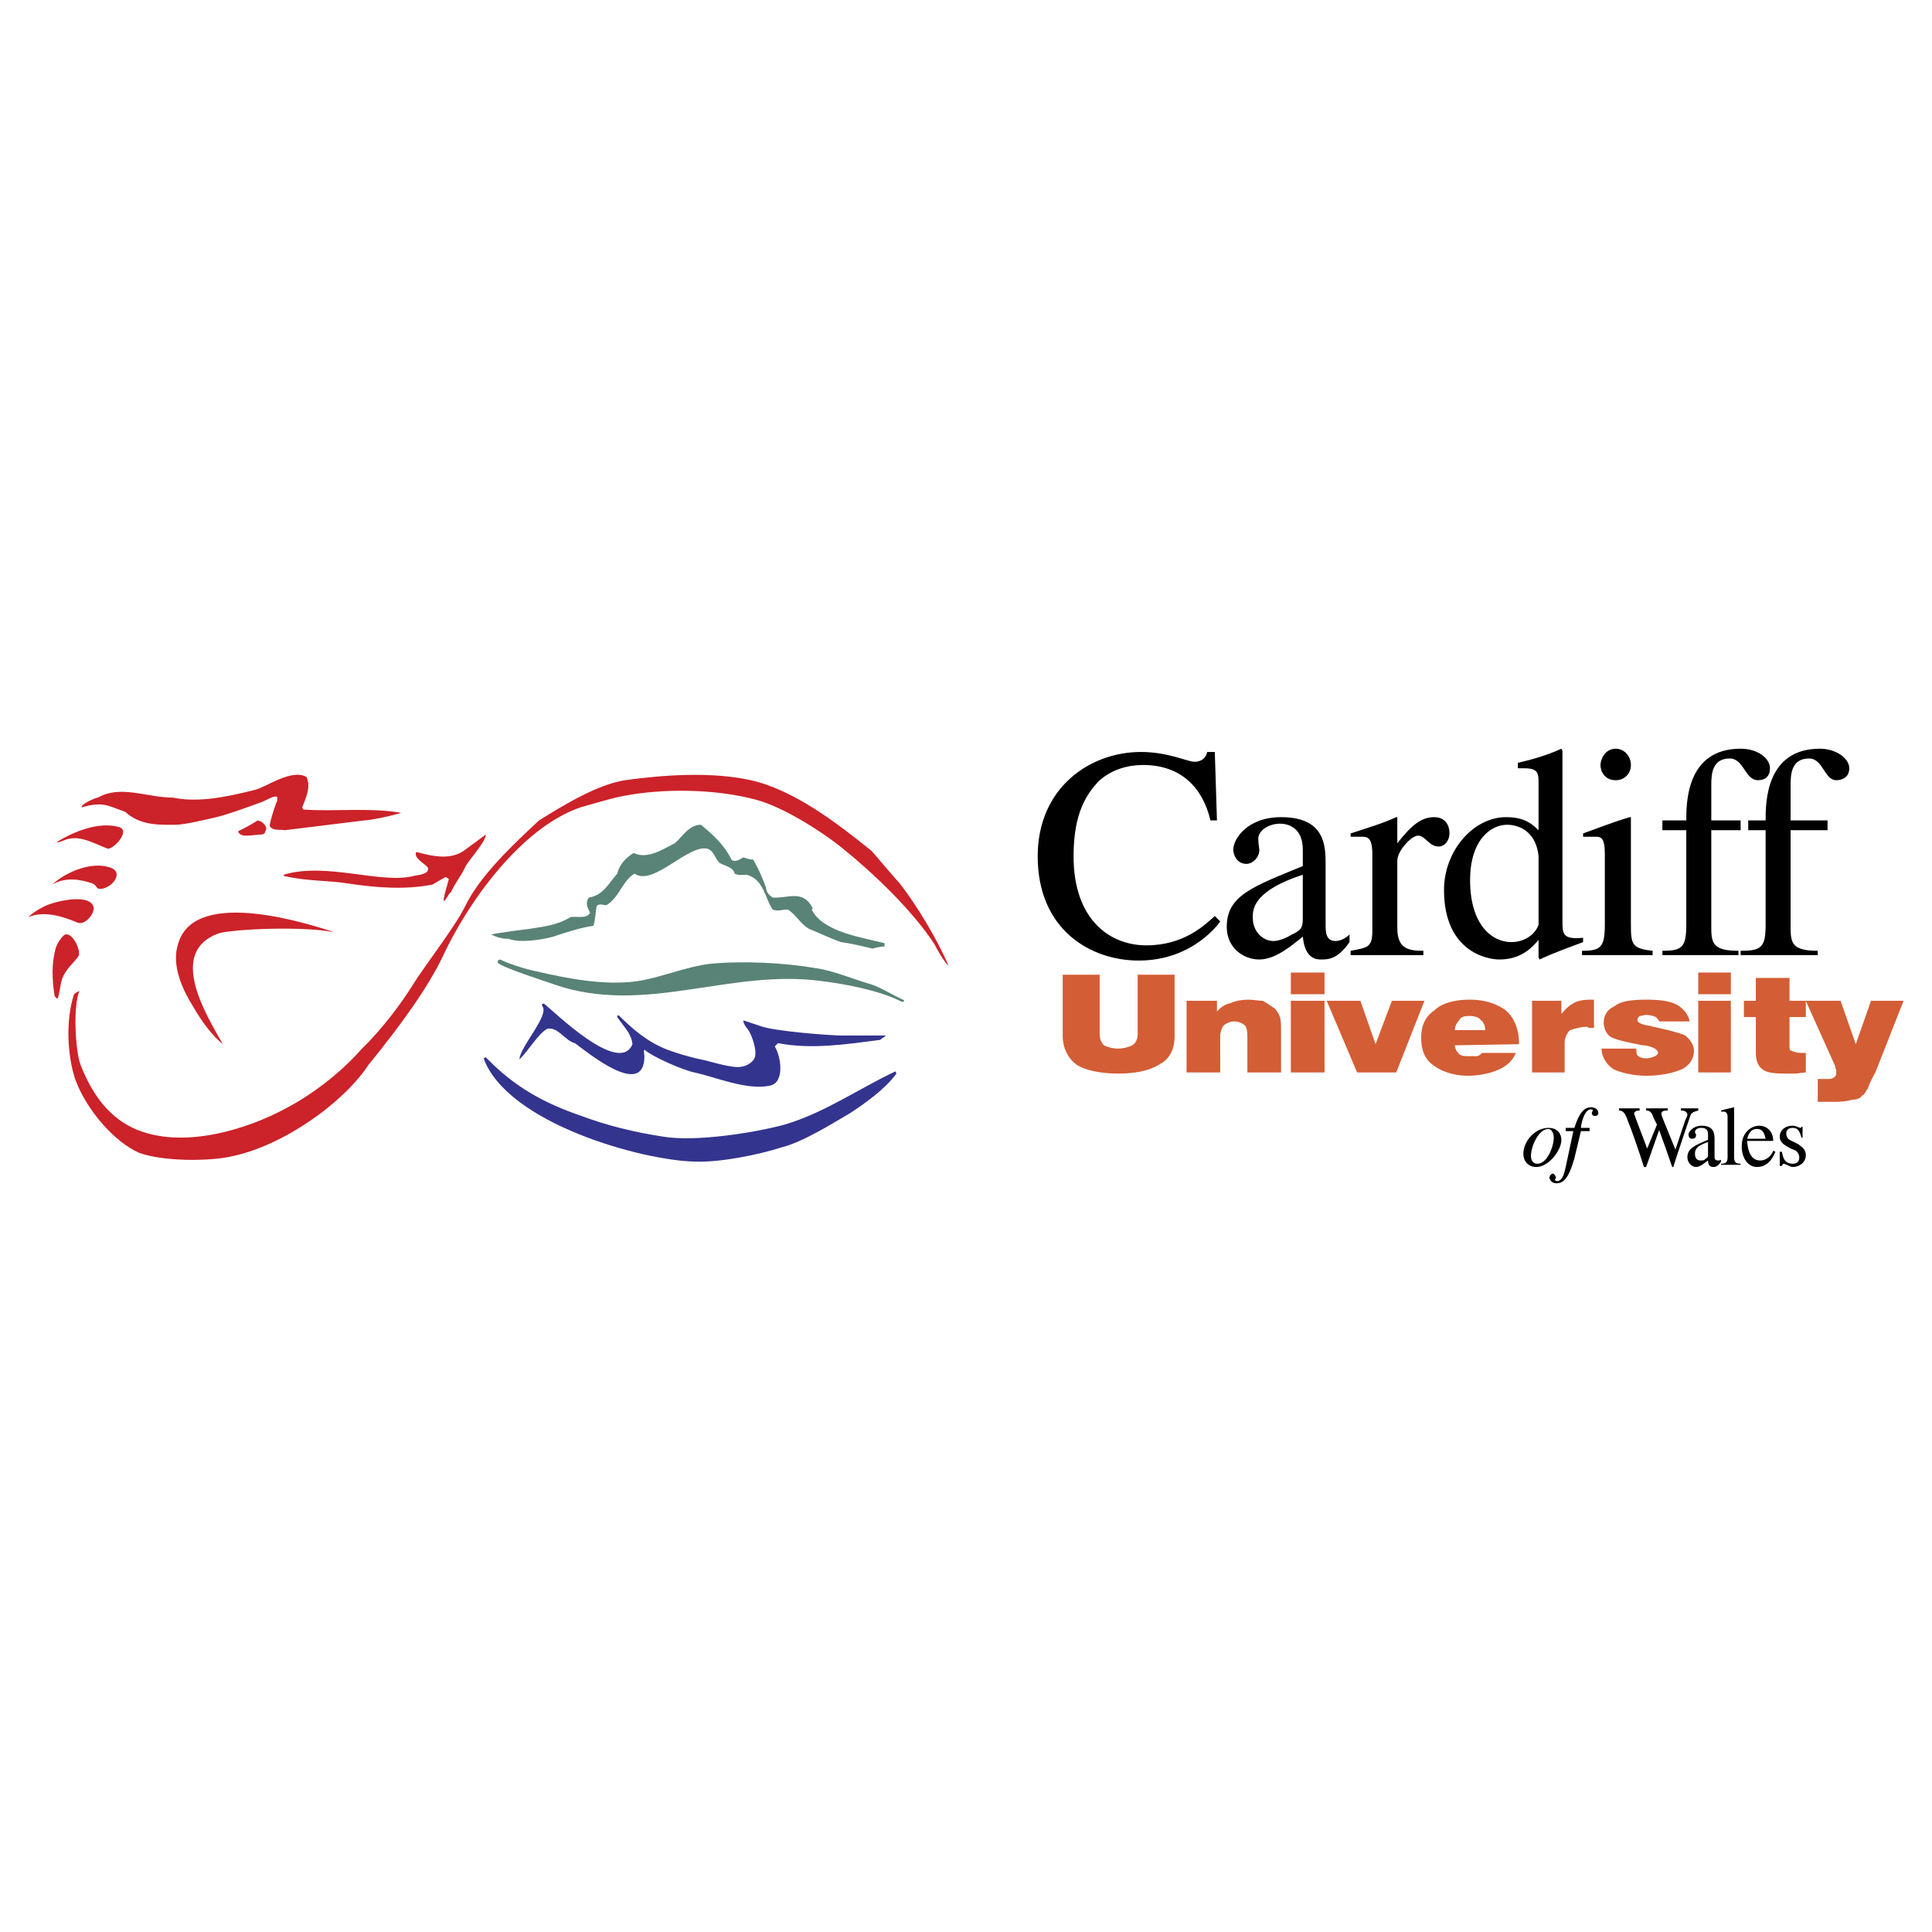 <svg xmlns="http://www.w3.org/2000/svg" width="2500" height="2500" viewBox="0 0 192.756 192.756"><g fill-rule="evenodd" clip-rule="evenodd"><path fill="#fff" d="M0 0h192.756v192.756H0V0z"/><path d="M13.891 115.021c-2.493-1.084-5.311-4.336-6.395-7.371-.759-2.275-.976-5.852-.108-8.453 0 0 .217-.217.542-.326-.65 1.41-.434 5.963.108 7.371.976 2.492 2.493 4.986 5.203 6.287 4.877 2.275 11.489.107 15.283-1.951 2.493-1.301 5.419-3.469 7.587-5.961 1.951-1.844 4.119-4.77 5.095-6.396 1.301-2.059 4.119-5.636 5.203-7.804 1.409-2.927 4.553-5.961 7.371-8.563 2.601-1.625 5.853-3.577 8.562-4.011 3.902-.542 8.672-.867 12.574 0 4.336.976 8.671 4.336 12.032 7.045.217.217 2.493 2.927 2.818 3.252 1.626 2.06 3.794 5.637 4.878 8.239-.542-.542-1.192-1.735-1.409-2.168-2.168-3.36-6.179-7.154-8.997-9.43-1.951-1.626-5.961-4.228-8.78-4.986-4.01-1.084-9.322-1.192-13.549-.325-.65.108-3.252.867-4.011 1.084-5.961 2.06-11.273 9.539-13.766 14.958-1.409 2.926-4.01 6.612-7.371 10.731-2.493 3.793-8.455 8.021-13.549 9.105-2.275.541-6.937.541-9.321-.327zm-8.13-15.39c-.108 0-.325-.217-.325-.326-.217-1.518-.325-3.035.108-4.661.108-.434.65-1.301.976-1.409.759-.217 1.626 1.734 1.301 2.168-.434.65-1.301 1.3-1.626 2.277-.217.65-.217 1.3-.434 1.951zm1.951-7.589c-1.518-.65-3.36-1.192-4.878-.542.434-.434.976-.759 1.409-.976.867-.542 4.77-1.518 5.095 0 .109.651-.867 1.844-1.626 1.518zm2.168-3.36c-.217 0-.325-.434-.65-.542-1.301-.433-2.71-.65-4.011.108 1.409-1.301 3.902-2.276 5.637-1.734 1.734.434.217 2.277-.976 2.168zm.868-4.01c-1.192-.434-2.602-1.301-3.902-.976-.217 0-.976.434-1.192.325 1.734-1.084 4.228-2.059 6.179-1.517 1.299.325-.543 2.276-1.085 2.168zm11.489 19.51c-1.192-.975-2.167-2.383-2.926-3.684-1.084-1.734-2.276-4.229-1.518-6.396 1.734-5.745 13.549-1.734 15.608-1.084-3.143-.65-10.189-.325-11.598.108-5.094 1.843-1.3 8.022.434 11.056zm22.546-16.475l-.325-.217c-.325.217-.976.542-1.301.759-2.71.542-5.636.325-8.454-.108-2.06-.325-4.228-.217-6.396-.759v-.108c4.228-1.301 9.755.976 13.007.108.434-.108 1.409-.108 1.409-.758-.216-.434-1.517-.976-1.192-1.626 1.626.433 3.469.867 4.878-.217l2.06-1.518c0 .758-1.843 2.709-2.06 3.251-.325.759-.976 1.518-1.409 2.493-.217.108-.434.65-.65.867-.326.217.433-2.059.433-2.167zm-16.367-4.878c-.542-.108-1.192.108-1.518-.434.108-.65.325-1.301.65-2.276.108-.108.217-.65 0-.65-.434 0-.867.325-1.409.542-1.192.434-3.577 1.301-4.552 1.518-.976.217-3.144.759-4.119.759-1.518 0-3.468.108-4.986-1.301-1.625-.542-2.167-1.083-4.335-.434-.108-.325 1.409-.976 1.626-.976 2.276-1.3 4.877 0 7.479 0 2.602.542 5.528-.108 8.129-.758 1.084-.217 3.686-2.168 5.203-1.301.434.976 0 1.951-.434 3.035l.108.217c3.143.216 6.72-.217 9.755.325-.976.325-3.143.759-3.685.759l-7.912.975zm-3.794.542c-.217 0-.759 0-.867-.434.65-.325 1.301-.65 1.951-1.083l.325.108c.217.108.542.434.542.759l-.108.216c0 .217-.217.326-.434.326-.434 0-.867.108-1.409.108z" fill="#cc2229"/><path d="M54.539 102.666c-.976.648-1.735 2.059-2.71 3.033 0-1.191 3.035-4.443 2.276-5.311-.108-.217.108-.324.217-.217 1.084.867 7.479 7.154 8.779 4.01-.108-1.082-.867-1.732-1.517-2.709 0-.217.108-.217.217-.107 1.3 1.301 2.818 2.602 4.769 3.359.867.326 2.276.758 3.36.975.65.109 2.602.76 3.686.76.975 0 1.734-.65 1.734-1.193.108-.432-.217-1.842-.759-2.6-.108-.109-.433-.543-.433-.867l1.625.541c1.301.543 7.046.975 8.238.975h4.336c0 .109-.325.219-.542.436-3.36.432-6.829.975-10.189.324l-.325.324c.65 1.084.976 3.578-.434 3.902-2.276.543-5.528-.867-7.587-1.301-1.084-.217-4.119-1.518-4.986-2.275-.108.109 0 .541 0 .65 0 4.336-5.745-.434-6.937-1.301-.976-.217-1.735-1.734-2.818-1.408zm-6.288 2.926l.217-.109c2.818 2.928 5.745 4.553 9.539 5.854 2.601.977 5.311 1.627 8.129 2.061 3.144.541 8.889-.326 12.14-1.193 4.011-1.191 7.371-3.576 11.056-5.311l.108.217c-1.192 1.625-3.252 3.035-4.553 3.902-1.843 1.084-4.769 2.926-6.937 3.469-2.384.758-6.178 1.518-8.671 1.408-5.202-.109-18.643-3.794-21.028-10.298z" fill="#33348e"/><path d="M82.07 97.896c-9.213-1.301-17.668 3.469-26.773.324-.216-.107-5.094-1.625-5.636-2.168v-.216l.217-.108c1.192.542 2.602.975 3.686 1.192 3.251.76 6.829 1.41 9.972.977 2.276-.326 4.77-1.41 7.263-1.734 3.36-.326 7.479-.109 10.623.434 1.625.217 3.685 1.084 5.528 1.625.759.217 2.168 1.084 3.144 1.518.108 0 .217.217-.108.217-2.279-1.193-6.073-1.844-7.916-2.061zm4.986-3.252c-.867-.217-2.276-.542-3.144-.65-.976-.325-2.06-.867-3.144-1.301-.867-.434-1.3-1.409-2.167-1.951-.542 0-.976.217-1.518 0-.759-1.084-.867-3.035-2.601-3.469-.325 0-.759.108-1.192-.108-.108-.651-.976-.759-1.518-1.084-.434-.434-.542-1.193-1.192-1.409-1.951-.434-5.42 3.793-7.263 2.493-1.192.65-1.517 2.384-2.818 3.143-.325 0-.759-.217-.976.108-.108.542-.108 1.301-.325 1.951-1.409.217-2.709.65-4.011 1.084-1.192.325-3.251.65-4.444.217-.542 0-1.084-.108-1.734-.434.325-.108 3.577-.542 3.686-.542 1.301-.217 2.818-.325 4.227-1.192.542-.108 1.626.217 1.951-.434-.217-.434-.542-.976-.108-1.518 1.409-.217 1.951-1.409 2.818-2.384.217-.868.758-1.518 1.626-2.06 1.409.651 2.818-.325 4.119-.975.759-.651 1.409-1.843 2.602-1.843 1.192.976 2.385 2.059 3.035 3.469.326.325.868 0 1.193-.217.325.108.65.217.975.217.542.867.976 1.951 1.301 2.818 0 .434.325.759.65.976 1.518.108 3.035-.867 4.01 1.084l-.108.108c1.084 2.276 5.203 2.818 7.263 3.36v.325c-.326.001-.868.11-1.193.218z" fill="#598376"/><path d="M106.025 97.246h3.686v5.854c0 .65.217.975.434 1.191.217.107.758.326 1.408.326s1.193-.219 1.41-.326c.324-.217.541-.541.541-1.191v-5.854h3.686v6.068c0 1.303-.434 2.277-1.408 2.818-.977.65-2.385.977-4.229.977-1.734 0-3.252-.326-4.119-.867-.867-.65-1.408-1.625-1.408-2.928v-6.068h-.001zM118.383 107v-7.152h3.033v1.084c.326-.434.869-.76 1.41-.867.434-.217 1.084-.326 1.734-.326.541 0 .975.109 1.408.109.434.217.867.541 1.193.758.217.217.434.543.541.867.109.326.109.977.109 1.842V107h-3.361v-3.576c0-.65-.107-.975-.217-1.084-.217-.217-.65-.434-1.084-.434s-.865.217-1.084.434c-.107.109-.324.543-.324 1.084V107h-3.358zm10.404-7.803v-2.168h3.361v2.168h-3.361zm0 7.803v-7.152h3.361V107h-3.361zm6.613 0l-3.035-7.152h3.359l1.518 4.334 1.627-4.334h3.25L139.301 107H135.4zm9.754-4.227h3.035c0-.434-.217-.867-.434-.975-.217-.326-.65-.434-1.191-.434-.434 0-.867.107-.977.434-.216.218-.433.542-.433.975zm2.711 2.278h3.359c-.217.648-.867 1.299-1.625 1.625-.65.324-1.844.65-3.145.65-1.408 0-2.602-.434-3.359-.977-.977-.65-1.301-1.625-1.301-2.816 0-1.084.324-2.061 1.301-2.711.758-.758 2.059-1.084 3.576-1.084s2.711.434 3.578 1.084c.867.76 1.301 1.951 1.301 3.252v.107l-6.396.109c0 .326.217.65.326.76.217.324.65.324 1.084.324h.758c.217.001.434-.216.543-.323zm4.987 1.949v-7.152h2.926v1.301c.326-.326.65-.76 1.084-.977.434-.324 1.084-.434 1.844-.434h.324v2.818h-.434c-.107 0-.217-.107-.324-.107-.65 0-1.193.217-1.627.324-.324.326-.541.76-.541 1.301V107h-3.252zm6.935-2.383h3.469c0 .324 0 .648.217.758.109.107.434.217.76.217.324 0 .65-.109.867-.217.107 0 .324-.217.324-.324 0-.326-.541-.652-1.408-.76h-.109c-1.625-.324-2.709-.541-3.25-.867-.434-.324-.652-.867-.652-1.408 0-.65.326-1.301 1.084-1.627.65-.541 1.844-.65 3.145-.65s2.385.109 3.143.543c.65.434 1.084.975 1.193 1.625h-3.035c0-.107-.217-.324-.326-.434a2.614 2.614 0 0 0-.975-.217c-.217 0-.434.109-.65.109-.109.107-.217.217-.217.434s.434.432 1.191.541c.109 0 .326.109.434.109 1.518.324 2.711.65 3.145.865.541.436.867.977.867 1.52 0 .865-.543 1.516-1.193 1.842-.758.324-1.951.65-3.576.65-1.301 0-2.602-.326-3.252-.65-.653-.434-1.196-1.194-1.196-2.059zm9.649-5.42v-2.168h3.252v2.168h-3.252zm0 7.803v-7.152h3.252V107h-3.252zm9.103-2.602c0 .219 0 .436.219.436.217.107.541.217.975.217h.434V107c-.324 0-.76.109-1.084.109h-1.084c-.975 0-1.842-.109-2.168-.434-.434-.326-.65-.867-.65-1.625v-3.578h-1.191v-1.625h1.191V97.57h3.359v2.277h1.627v1.625h-1.627v2.926h-.001zm2.818 5.53v-2.277h.869c.324 0 .541 0 .648-.107.217-.109.326-.217.326-.434v-.326c0-.107-.109-.217-.109-.434l-2.926-6.502h3.469l1.518 4.334 1.518-4.334h3.252L187.104 107c-.434.76-.65 1.301-.76 1.627-.217.217-.324.65-.541.65-.217.324-.543.434-.977.434-.324.107-.975.217-1.734.217H181.357z" fill="#d35d35"/><path d="M121.416 81.854l-.215-6.829h-.76c-.216.975-1.084.975-1.3.975-.65 0-2.602-.976-5.311-.976-5.096 0-10.299 3.577-10.299 10.405 0 7.371 5.312 10.406 10.082 10.406 5.527 0 8.129-3.902 8.129-3.902l-.541-.542c-.977.867-3.035 2.927-6.83 2.927-3.686 0-7.262-2.602-7.262-8.889 0-4.335 1.301-6.178 2.492-7.479 1.301-1.192 2.928-1.626 4.445-1.626 3.793 0 5.961 2.276 6.719 5.528h.651v.002zm8.564 9.755c0 .867-.109 1.192-1.084 1.626-.326.217-1.193.65-1.844.65-1.084 0-2.059-.976-2.059-2.276v-.217c0-.867.324-2.602 4.986-4.119v4.336h.001zm4.661 1.626c-.324.325-.867.65-1.408.65-.977 0-.977-.976-.977-1.626v-5.962c0-1.842 0-4.769-4.443-4.769-3.361 0-4.77 2.168-4.77 3.252 0 .434.324 1.409 1.301 1.409.65 0 1.301-.65 1.301-1.409 0-.108-.109-.65-.109-1.084 0-.867 1.084-1.518 2.168-1.518.867 0 2.277.434 2.277 2.602v1.626c-4.986 2.059-7.588 2.926-7.588 6.07 0 2.06 1.625 3.252 3.252 3.252 1.625 0 3.252-1.409 4.336-2.276.217 2.276 1.408 2.276 1.842 2.276.65 0 1.627 0 2.818-1.734v-.759zm2.277-.434c0 1.734-.434 1.734-2.168 2.06v.434h7.262v-.434c-1.518 0-2.602-.217-2.602-2.276v-6.72c0-.976 1.41-2.493 2.059-2.493.76 0 1.084 1.084 2.061 1.084.65 0 1.084-.65 1.084-1.301 0-.976-.543-1.626-1.518-1.626-1.191 0-2.168.65-3.686 2.602v-2.602h-.109c-1.408.65-2.926 1.084-4.551 1.626v.325h1.084c.541 0 1.084 0 1.084 1.735v7.586zm16.584-.542c-.326.976-1.41 1.734-2.711 1.734-1.951 0-4.119-1.734-4.119-6.179 0-4.01 2.061-5.528 3.686-5.528 1.41 0 2.928.867 3.145 3.143v6.83h-.001zm4.443 1.301c-2.059.217-2.059-.434-2.059-1.626V74.917l-.109-.217c-1.408.65-2.926 1.084-4.336 1.409v.542h.65c1.41 0 1.41.542 1.41 1.517v4.661c-.977-.976-1.844-1.301-3.252-1.301-3.252 0-6.18 3.36-6.18 7.262 0 6.179 4.336 6.938 5.529 6.938 2.168 0 3.252-1.192 3.902-1.951v1.734l.107.217c1.627-.759 2.928-1.192 4.336-1.734v-.434h.002zm-.109 1.734h7.047v-.434c-2.061-.217-2.168-.65-2.168-2.602v-10.73h-.109c-1.518.434-3.143 1.084-4.66 1.626v.325h1.193c.541 0 .975 0 .975 1.735v7.045c0 2.276-.434 2.602-2.277 2.602v.433h-.001zm1.844-18.968c0 .65.434 1.517 1.518 1.517.867 0 1.518-.65 1.518-1.517s-.65-1.626-1.518-1.626c-1.085 0-1.518 1.084-1.518 1.626zm14.742 5.528h-3.686v-3.577c0-1.084.107-2.602 1.842-2.602 1.41 0 1.518 2.167 2.818 2.167.65 0 1.193-.325 1.193-1.192 0-.976-1.193-1.951-2.928-1.951-5.42 0-5.42 5.419-5.42 7.154h-2.385v.976h2.385v9.43c0 2.276-.434 2.602-2.385 2.602v.434h7.588v-.434c-2.709 0-2.709-.867-2.709-2.602v-9.43h3.686v-.975h.001zm7.912 0h-3.686v-3.577c0-1.084.109-2.602 1.842-2.602 1.41 0 1.518 2.167 2.711 2.167.65 0 1.301-.325 1.301-1.192 0-.976-1.301-1.951-2.928-1.951-5.418 0-5.418 5.419-5.418 7.154h-2.494v.976h2.494v9.43c0 2.276-.434 2.602-2.494 2.602v.434h7.695v-.434c-2.709 0-2.709-.867-2.709-2.602v-9.43h3.686v-.975zM154.477 112.529c-1.301 0-2.492 1.301-2.492 2.602 0 .65.434 1.301 1.301 1.301 1.191 0 2.492-1.627 2.492-2.711-.001-.541-.325-1.192-1.301-1.192zm0 .108c.326 0 .543.434.543.867 0 .867-.65 2.602-1.627 2.602-.434 0-.65-.324-.65-.758-.001-.977.759-2.711 1.734-2.711zm1.734.217h.76l-.76 3.578c-.107.324-.217 1.408-.867 1.408-.107 0-.217-.107-.217-.107 0-.109.109-.109.109-.217 0-.217-.217-.434-.326-.434-.324.107-.324.434-.324.434.107.434.434.541.758.541.977 0 1.41-1.408 1.734-2.492l.65-2.711h.867v-.324h-.867c0-.326.326-1.844.977-1.844.107 0 .215 0 .215.109 0 .107-.107.107-.107.217 0 .217.107.324.326.324.217 0 .324-.107.324-.324 0-.109-.107-.543-.758-.543-.977 0-1.41 1.41-1.627 2.061h-.867v.324zm13.225-2.276h-1.734v.217c.324 0 .65.107.65.434 0 .107-.109.324-.217.541l-.977 2.928-1.191-2.928c-.109-.324-.217-.541-.217-.65 0-.324.434-.324.65-.324v-.217h-2.168v.217c.324 0 .541.107.758.758l.326.65-.977 2.385-1.191-3.143c0-.109-.109-.217-.109-.326 0-.217.217-.324.543-.324v-.217h-2.059v.217c.432 0 .648.324.865.975.326.76 1.193 3.252 1.627 4.662h.217l1.301-3.686c.324.867.975 2.709 1.301 3.686h.107c.543-1.734 1.193-3.578 1.734-5.203.109-.217.326-.326.76-.434v-.218h.001zm.974 4.553c0 .324 0 .324-.324.541 0 .109-.326.109-.434.109-.326 0-.543-.217-.543-.65 0-.326 0-.76 1.301-1.193v1.193zm1.301.541c0 .109-.217.109-.324.109-.326 0-.326-.217-.326-.434v-1.627c0-.541 0-1.408-1.301-1.408-.867 0-1.301.65-1.301.867s.109.434.326.434c.324 0 .434-.109.434-.434 0 0-.109-.109-.109-.217 0-.326.326-.434.65-.434.326 0 .65.107.65.65v.541c-1.301.543-2.059.867-2.059 1.734 0 .543.434.977.867.977s.867-.434 1.191-.65c0 .65.434.65.543.65.107 0 .434 0 .758-.543v-.215h.001zm0 .543h1.951v-.109c-.434 0-.65-.107-.65-.65v-4.986c-.434.109-.975.217-1.301.326v.107h.217c.326 0 .434.217.434.543v4.01c0 .543-.217.65-.65.65v.109h-.001zm5.203-1.41c-.107.326-.541.977-1.301.977-.541 0-1.191-.326-1.301-1.951h2.602c0-.977-.65-1.518-1.408-1.518-.65 0-1.734.541-1.734 2.059 0 1.193.65 2.061 1.518 2.061 1.301 0 1.734-1.301 1.842-1.518l-.218-.11zm-2.602-1.192c.217-.76.543-.977.977-.977.65 0 .758.543.867.977h-1.844zm5.53-.109v-1.084h-.109s0 .109-.109.109c-.107 0-.432-.217-.758-.217-.867 0-1.301.541-1.301 1.084 0 .65.543.867 1.084 1.191l.543.217c.215.217.324.434.324.65 0 .543-.324.65-.65.65-.867 0-.975-.65-1.084-1.191h-.217v1.408h.217l.109-.217c.324 0 .648.326.975.326.65 0 1.301-.434 1.301-1.193 0-.541-.324-.758-.76-1.084l-.867-.434c-.324-.217-.324-.541-.324-.65 0-.217.109-.541.65-.541.326 0 .65.107.867.975h.109v.001z"/></g></svg>